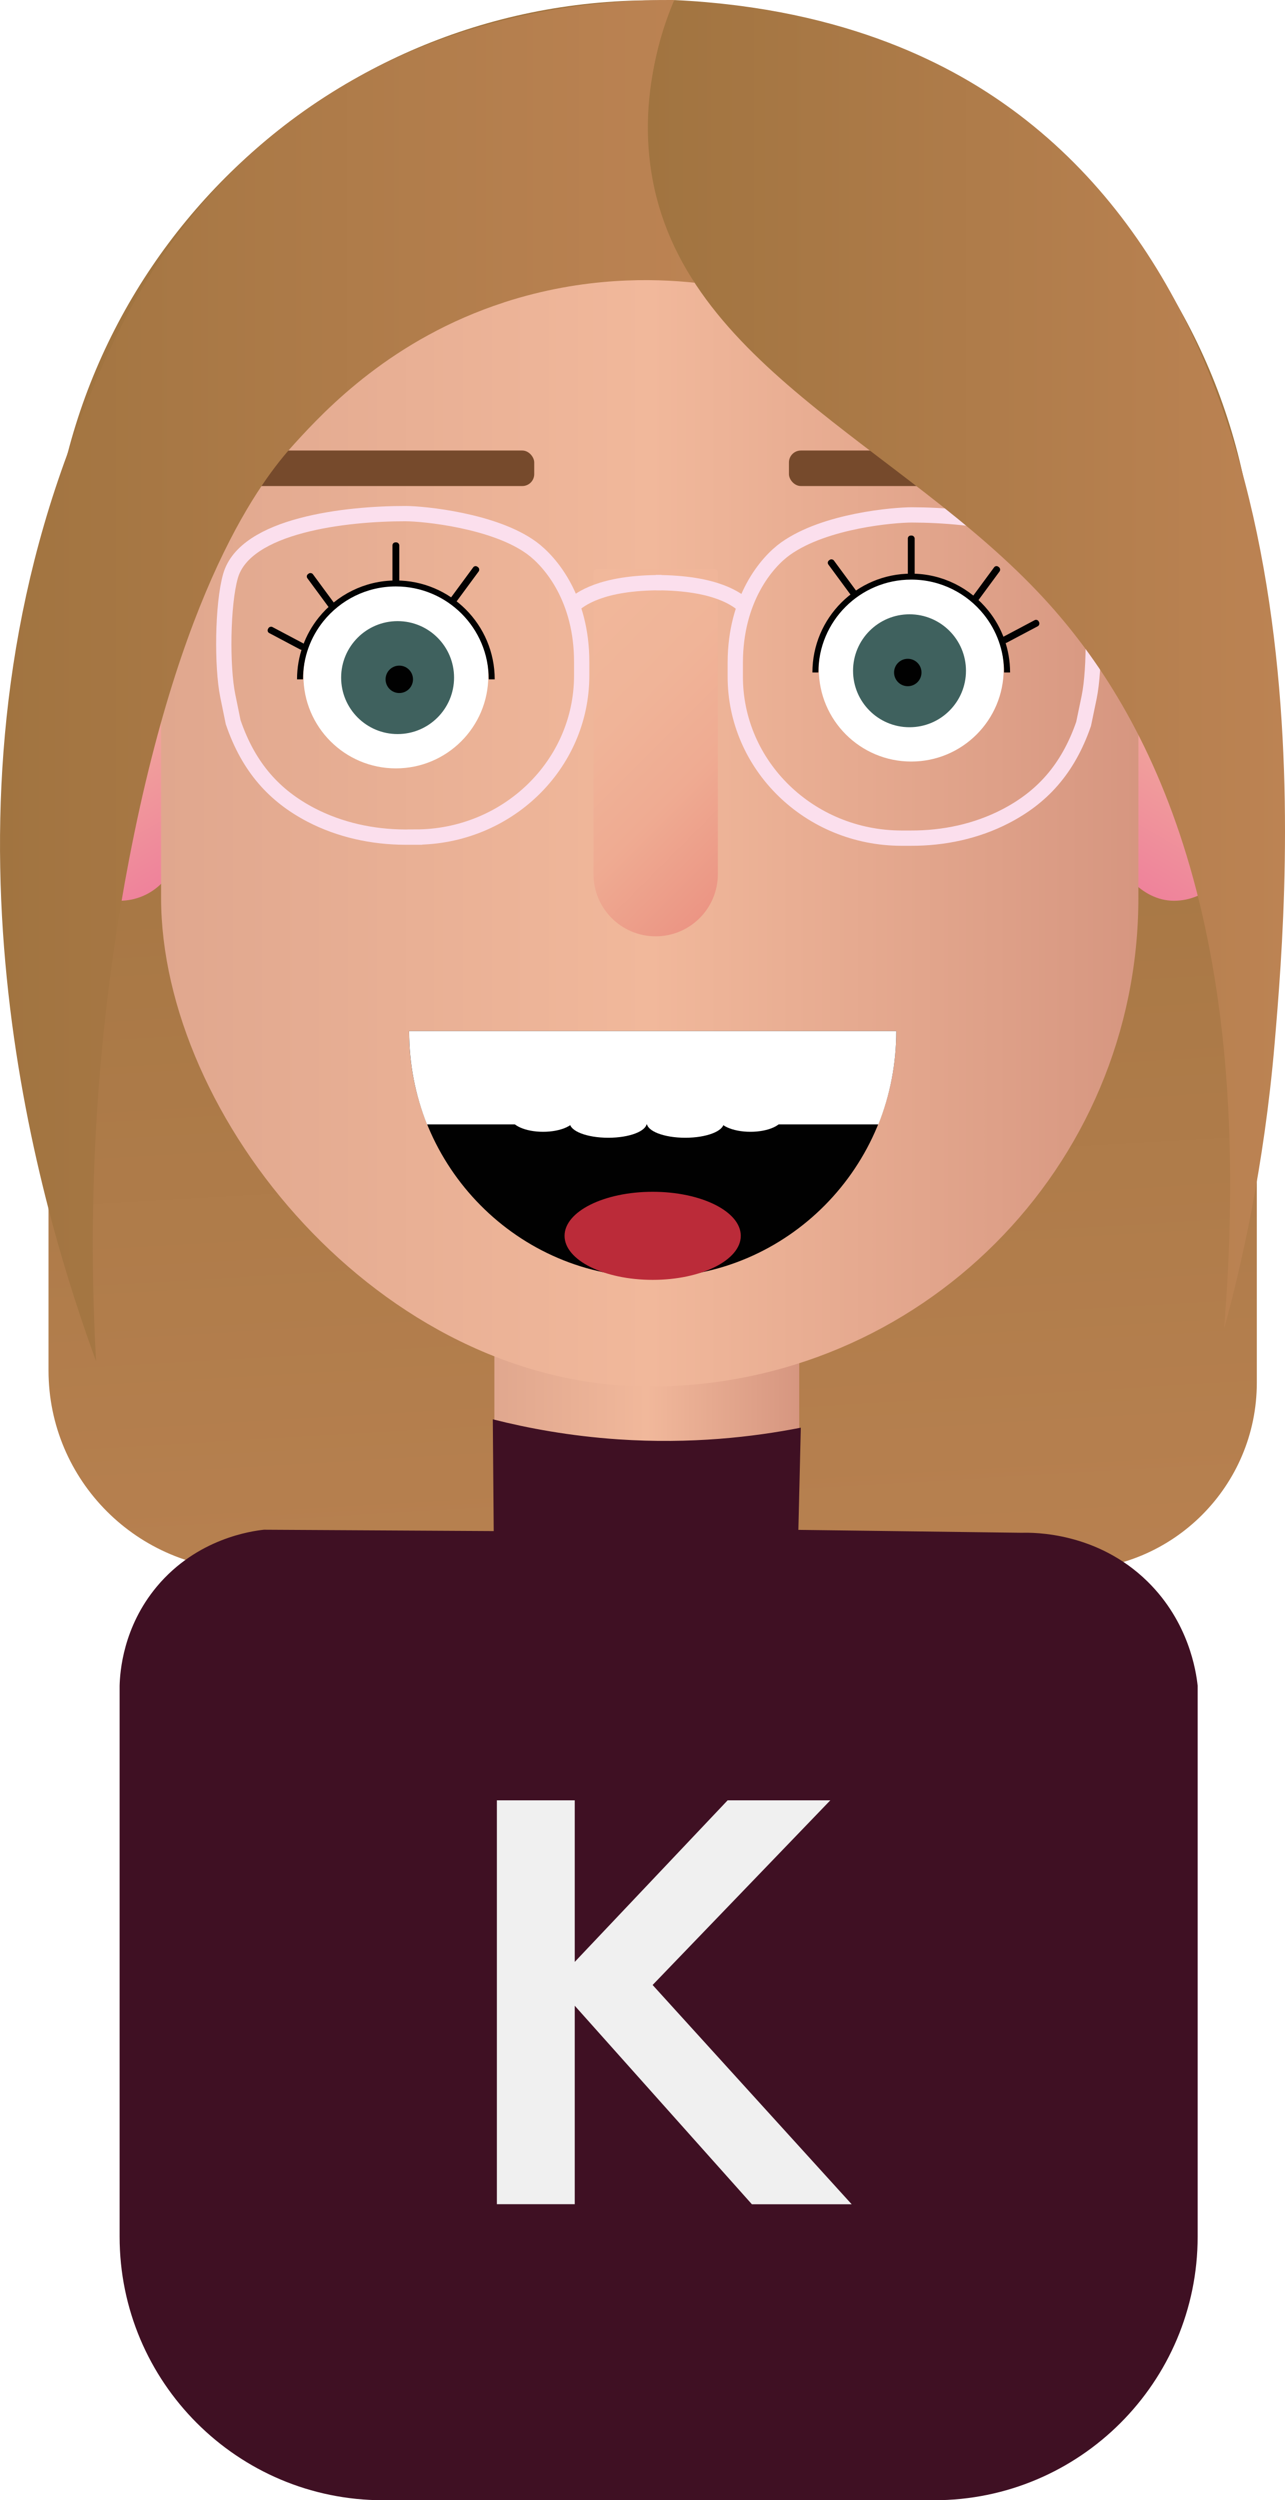 <?xml version="1.0" encoding="UTF-8"?>
<svg id="Ebene_1" data-name="Ebene 1" xmlns="http://www.w3.org/2000/svg" xmlns:xlink="http://www.w3.org/1999/xlink" viewBox="0 0 252.15 490.53">
  <defs>
    <style>
      .cls-1 {
        stroke: #fbdfed;
        stroke-width: 3px;
      }

      .cls-1, .cls-2 {
        fill: none;
        stroke-miterlimit: 10;
      }

      .cls-3 {
        fill: url(#Unbenannter_Verlauf_1139-3);
      }

      .cls-4 {
        fill: url(#Unbenannter_Verlauf_1139-2);
      }

      .cls-2 {
        stroke: #010101;
        stroke-width: 1.17px;
      }

      .cls-5 {
        fill: url(#Unbenannter_Verlauf_1139);
      }

      .cls-6 {
        fill: url(#Unbenannter_Verlauf_43-2);
      }

      .cls-7 {
        fill: url(#Unbenannter_Verlauf_27-2);
      }

      .cls-8 {
        fill: #010101;
      }

      .cls-9 {
        fill: #f0f0f0;
      }

      .cls-10 {
        fill: #fff;
      }

      .cls-11 {
        fill: #bb2b39;
      }

      .cls-12 {
        fill: #3f615e;
      }

      .cls-13 {
        fill: #3f1023;
      }

      .cls-14 {
        fill: #764a2c;
      }

      .cls-15 {
        filter: url(#drop-shadow-1);
      }

      .cls-16 {
        fill: url(#Unbenannter_Verlauf_107);
      }

      .cls-17 {
        fill: url(#Unbenannter_Verlauf_27);
      }

      .cls-18 {
        fill: url(#Unbenannter_Verlauf_43);
      }
    </style>
    <linearGradient id="Unbenannter_Verlauf_1139" data-name="Unbenannter Verlauf 1139" x1="123.23" y1="110.15" x2="137.29" y2="349.24" gradientUnits="userSpaceOnUse">
      <stop offset="0" stop-color="#a17440"/>
      <stop offset="1" stop-color="#bc8353"/>
    </linearGradient>
    <filter id="drop-shadow-1" filterUnits="userSpaceOnUse">
      <feOffset dx="0" dy="0"/>
      <feGaussianBlur result="blur" stdDeviation="20"/>
      <feFlood flood-color="#010101" flood-opacity=".3"/>
      <feComposite in2="blur" operator="in"/>
      <feComposite in="SourceGraphic"/>
    </filter>
    <linearGradient id="Unbenannter_Verlauf_43" data-name="Unbenannter Verlauf 43" x1="8238.59" y1="133.68" x2="8260.78" y2="172.12" gradientTransform="translate(-8019.33 305.79) scale(1 -1)" gradientUnits="userSpaceOnUse">
      <stop offset="0" stop-color="#f1b89b"/>
      <stop offset="1" stop-color="#ef829b"/>
    </linearGradient>
    <linearGradient id="Unbenannter_Verlauf_43-2" data-name="Unbenannter Verlauf 43" x1="12.37" y1="133.68" x2="34.57" y2="172.12" gradientTransform="matrix(1, 0, 0, 1, 0, 0)" xlink:href="#Unbenannter_Verlauf_43"/>
    <linearGradient id="Unbenannter_Verlauf_27" data-name="Unbenannter Verlauf 27" x1="97" y1="273.88" x2="156.82" y2="273.88" gradientTransform="translate(400.79 146.96) rotate(90)" gradientUnits="userSpaceOnUse">
      <stop offset="0" stop-color="#e0a78e"/>
      <stop offset=".5" stop-color="#f1b89b"/>
      <stop offset="1" stop-color="#d69680"/>
    </linearGradient>
    <linearGradient id="Unbenannter_Verlauf_27-2" data-name="Unbenannter Verlauf 27" x1="31.61" y1="151.73" x2="223.38" y2="151.73" gradientTransform="matrix(1, 0, 0, 1, 0, 0)" xlink:href="#Unbenannter_Verlauf_27"/>
    <linearGradient id="Unbenannter_Verlauf_107" data-name="Unbenannter Verlauf 107" x1="106.42" y1="122.05" x2="150.89" y2="166.52" gradientUnits="userSpaceOnUse">
      <stop offset="0" stop-color="#f1b89b"/>
      <stop offset=".38" stop-color="#f0b498"/>
      <stop offset=".67" stop-color="#efab92"/>
      <stop offset=".93" stop-color="#ec9a87"/>
      <stop offset="1" stop-color="#ec9584"/>
    </linearGradient>
    <linearGradient id="Unbenannter_Verlauf_1139-2" data-name="Unbenannter Verlauf 1139" x1="0" y1="133.54" x2="136.31" y2="133.54" xlink:href="#Unbenannter_Verlauf_1139"/>
    <linearGradient id="Unbenannter_Verlauf_1139-3" data-name="Unbenannter Verlauf 1139" x1="127.13" y1="130.37" x2="252.15" y2="130.37" xlink:href="#Unbenannter_Verlauf_1139"/>
  </defs>
  <path class="cls-5" d="M128.07,.06h0C193.5,.06,246.62,53.18,246.62,118.61v152.67c0,20.26-16.45,36.71-36.71,36.71H48.63c-21.58,0-39.11-17.52-39.11-39.11V118.61C9.52,53.18,62.64,.06,128.07,.06Z"/>
  <g class="cls-15">
    <rect class="cls-18" x="218.73" y="129.07" width="23.25" height="47.65" rx="11.62" ry="11.62" transform="translate(460.71 305.79) rotate(-180)"/>
    <rect class="cls-6" x="11.85" y="129.07" width="23.25" height="47.65" rx="11.62" ry="11.62"/>
    <rect class="cls-17" x="86.8" y="243.97" width="80.22" height="59.82" rx="29.91" ry="29.91" transform="translate(-146.96 400.79) rotate(-90)"/>
    <rect class="cls-7" x="31.61" y="31.44" width="191.77" height="240.59" rx="95.89" ry="95.89"/>
    <path class="cls-16" d="M128.66,183.7h0c-6.74,0-12.2-5.46-12.2-12.2v-59.2c0-.36,.29-.65,.65-.65h23.1c.36,0,.65,.29,.65,.65v59.2c0,6.74-5.46,12.2-12.2,12.2Z"/>
    <path class="cls-8" d="M175.87,202.29c0,26.68-21.4,48.31-47.8,48.31s-47.8-21.63-47.8-48.31"/>
    <path class="cls-10" d="M83.79,220.6h88.57c2.26-5.65,3.51-11.83,3.51-18.31H80.28c0,6.48,1.25,12.65,3.51,18.31Z"/>
    <rect class="cls-14" x="154.81" y="88.39" width="55.79" height="6.97" rx="2.34" ry="2.34"/>
    <ellipse class="cls-11" cx="128.07" cy="242.46" rx="17.29" ry="8.64"/>
    <g>
      <g>
        <circle class="cls-10" cx="77.68" cy="132.61" r="18.14"/>
        <circle class="cls-12" cx="78.02" cy="132.94" r="11.08"/>
        <circle class="cls-8" cx="78.35" cy="133.28" r="2.69"/>
      </g>
      <g>
        <path class="cls-2" d="M96.49,133.28c0-10.39-8.42-18.81-18.81-18.81-5.94,0-11.24,2.76-14.69,7.06-2.58,3.22-4.12,7.3-4.12,11.75"/>
        <rect class="cls-8" x="77.01" y="106.41" width="1.34" height="8.06" rx=".58" ry=".58"/>
        <rect class="cls-8" x="62.35" y="111.75" width="1.34" height="8.47" rx=".58" ry=".58" transform="translate(-56.5 59.97) rotate(-36.37)"/>
        <rect class="cls-8" x="55.52" y="121.19" width="1.34" height="8.06" rx=".58" ry=".58" transform="translate(-80.77 116.24) rotate(-62.08)"/>
        <rect class="cls-8" x="90.56" y="110.4" width="1.34" height="8.47" rx=".58" ry=".58" transform="translate(96.71 261.05) rotate(-143.63)"/>
      </g>
    </g>
    <g>
      <g>
        <circle class="cls-10" cx="178.81" cy="131.27" r="18.14"/>
        <circle class="cls-12" cx="178.47" cy="131.6" r="11.08"/>
        <circle class="cls-8" cx="178.13" cy="131.94" r="2.69"/>
      </g>
      <g>
        <path class="cls-2" d="M160,131.94c0-10.39,8.42-18.81,18.81-18.81,5.94,0,11.24,2.76,14.69,7.06,2.58,3.22,4.12,7.3,4.12,11.75"/>
        <rect class="cls-8" x="178.13" y="105.07" width="1.34" height="8.06" rx=".58" ry=".58" transform="translate(357.61 218.2) rotate(180)"/>
        <rect class="cls-8" x="192.79" y="110.4" width="1.34" height="8.47" rx=".58" ry=".58" transform="translate(281.24 321.67) rotate(-143.63)"/>
        <rect class="cls-8" x="199.63" y="119.85" width="1.34" height="8.06" rx=".58" ry=".58" transform="translate(184.62 358.87) rotate(-117.92)"/>
        <rect class="cls-8" x="164.58" y="109.06" width="1.34" height="8.47" rx=".58" ry=".58" transform="translate(-34.99 120.07) rotate(-36.37)"/>
      </g>
    </g>
    <ellipse class="cls-10" cx="119.36" cy="220.31" rx="7.55" ry="2.91"/>
    <ellipse class="cls-10" cx="134.47" cy="220.31" rx="7.55" ry="2.91"/>
    <ellipse class="cls-10" cx="106.57" cy="219.14" rx="6.39" ry="2.91"/>
    <ellipse class="cls-10" cx="147.25" cy="219.14" rx="6.39" ry="2.91"/>
    <rect class="cls-14" x="49.04" y="88.39" width="55.79" height="6.97" rx="2.34" ry="2.34"/>
  </g>
  <path class="cls-13" d="M183.28,490.53H75.19c-28.56,0-51.72-23.16-51.72-51.72v-108.09c.08-2.74,.67-11.48,7.28-19.42,7.93-9.52,18.74-10.93,21.05-11.18,15.03,.09,30.05,.18,45.08,.27-.06-7.31-.12-14.62-.18-21.93,6.9,1.75,15.19,3.29,24.62,3.93,14.27,.96,26.52-.46,35.82-2.29-.16,6.68-.32,13.36-.48,20.05,14.62,.19,29.23,.38,43.85,.57,2.28-.06,14.75-.18,24.68,9.58,8.1,7.96,9.51,17.57,9.82,20.42v108.09c0,28.56-23.16,51.72-51.72,51.72Z"/>
  <path class="cls-4" d="M98.91,59.33c-22.02,7.15-35,21.02-40.95,27.53-4.94,5.4-21.66,24.79-32.6,81.61-4.52,23.48-8.8,57.25-6.51,98.6-10.83-29.67-33.2-103.58-5.58-178.14,7.16-19.33,17.47-46.07,45.05-66.19C87.33,1.58,118.78-.1,132.33,0c-2.01,4.66-4.14,11.15-4.76,19.08-1.36,17.43,5.43,30.78,8.74,36.39-7.94-.84-21.65-1.26-37.4,3.85Z"/>
  <path class="cls-9" d="M112.78,393.51v38.94h-15.28v-79.24h15.28v31.7l30-31.7h20.15l-34.87,36.23,39.06,43.02h-19.58l-34.75-38.94Z"/>
  <g>
    <path class="cls-1" d="M81.41,164.24h-1.87c-6.45-.02-12.86-1.41-18.54-4.37-7.04-3.68-12.18-9.19-15.25-18.19l-1.06-5.2c-1.16-5.68-1.05-17.89,.54-23.47,2.87-10.05,22.78-12.26,34.37-12.24,3.48,0,17.4,1.35,24.74,6.74,3.72,2.74,9.83,9.96,9.8,22.41v2.7c-.04,17.5-14.7,31.65-32.73,31.61Z"/>
    <path class="cls-1" d="M112.43,118.77c1.34-1.12,5.36-4.49,17.39-4.46"/>
    <path class="cls-1" d="M176.87,164.44h1.87c6.45,.02,12.87-1.34,18.56-4.29,7.06-3.65,12.22-9.13,15.33-18.12l1.08-5.19c1.18-5.67,1.13-17.89-.44-23.47-2.83-10.07-22.74-12.33-34.33-12.35-3.48,0-17,1.1-24.76,6.6-3.77,2.68-9.87,9.91-9.9,22.36v2.7c-.04,17.5,14.55,31.72,32.58,31.76Z"/>
    <path class="cls-1" d="M146.05,118.84c-1.33-1.13-5.34-4.51-17.37-4.53"/>
  </g>
  <path class="cls-3" d="M198.49,21.4c63.21,46.2,54.41,150.69,51.61,183.49-2.06,24.09-6.54,43.49-9.91,55.85,6.44-79.43-14.25-120.39-35.23-143.21-28.04-30.5-72.93-46.39-77.47-86.09-1.5-13.17,1.96-24.41,4.83-31.43,34.53,1.63,55.27,13.43,66.16,21.39Z"/>
</svg>